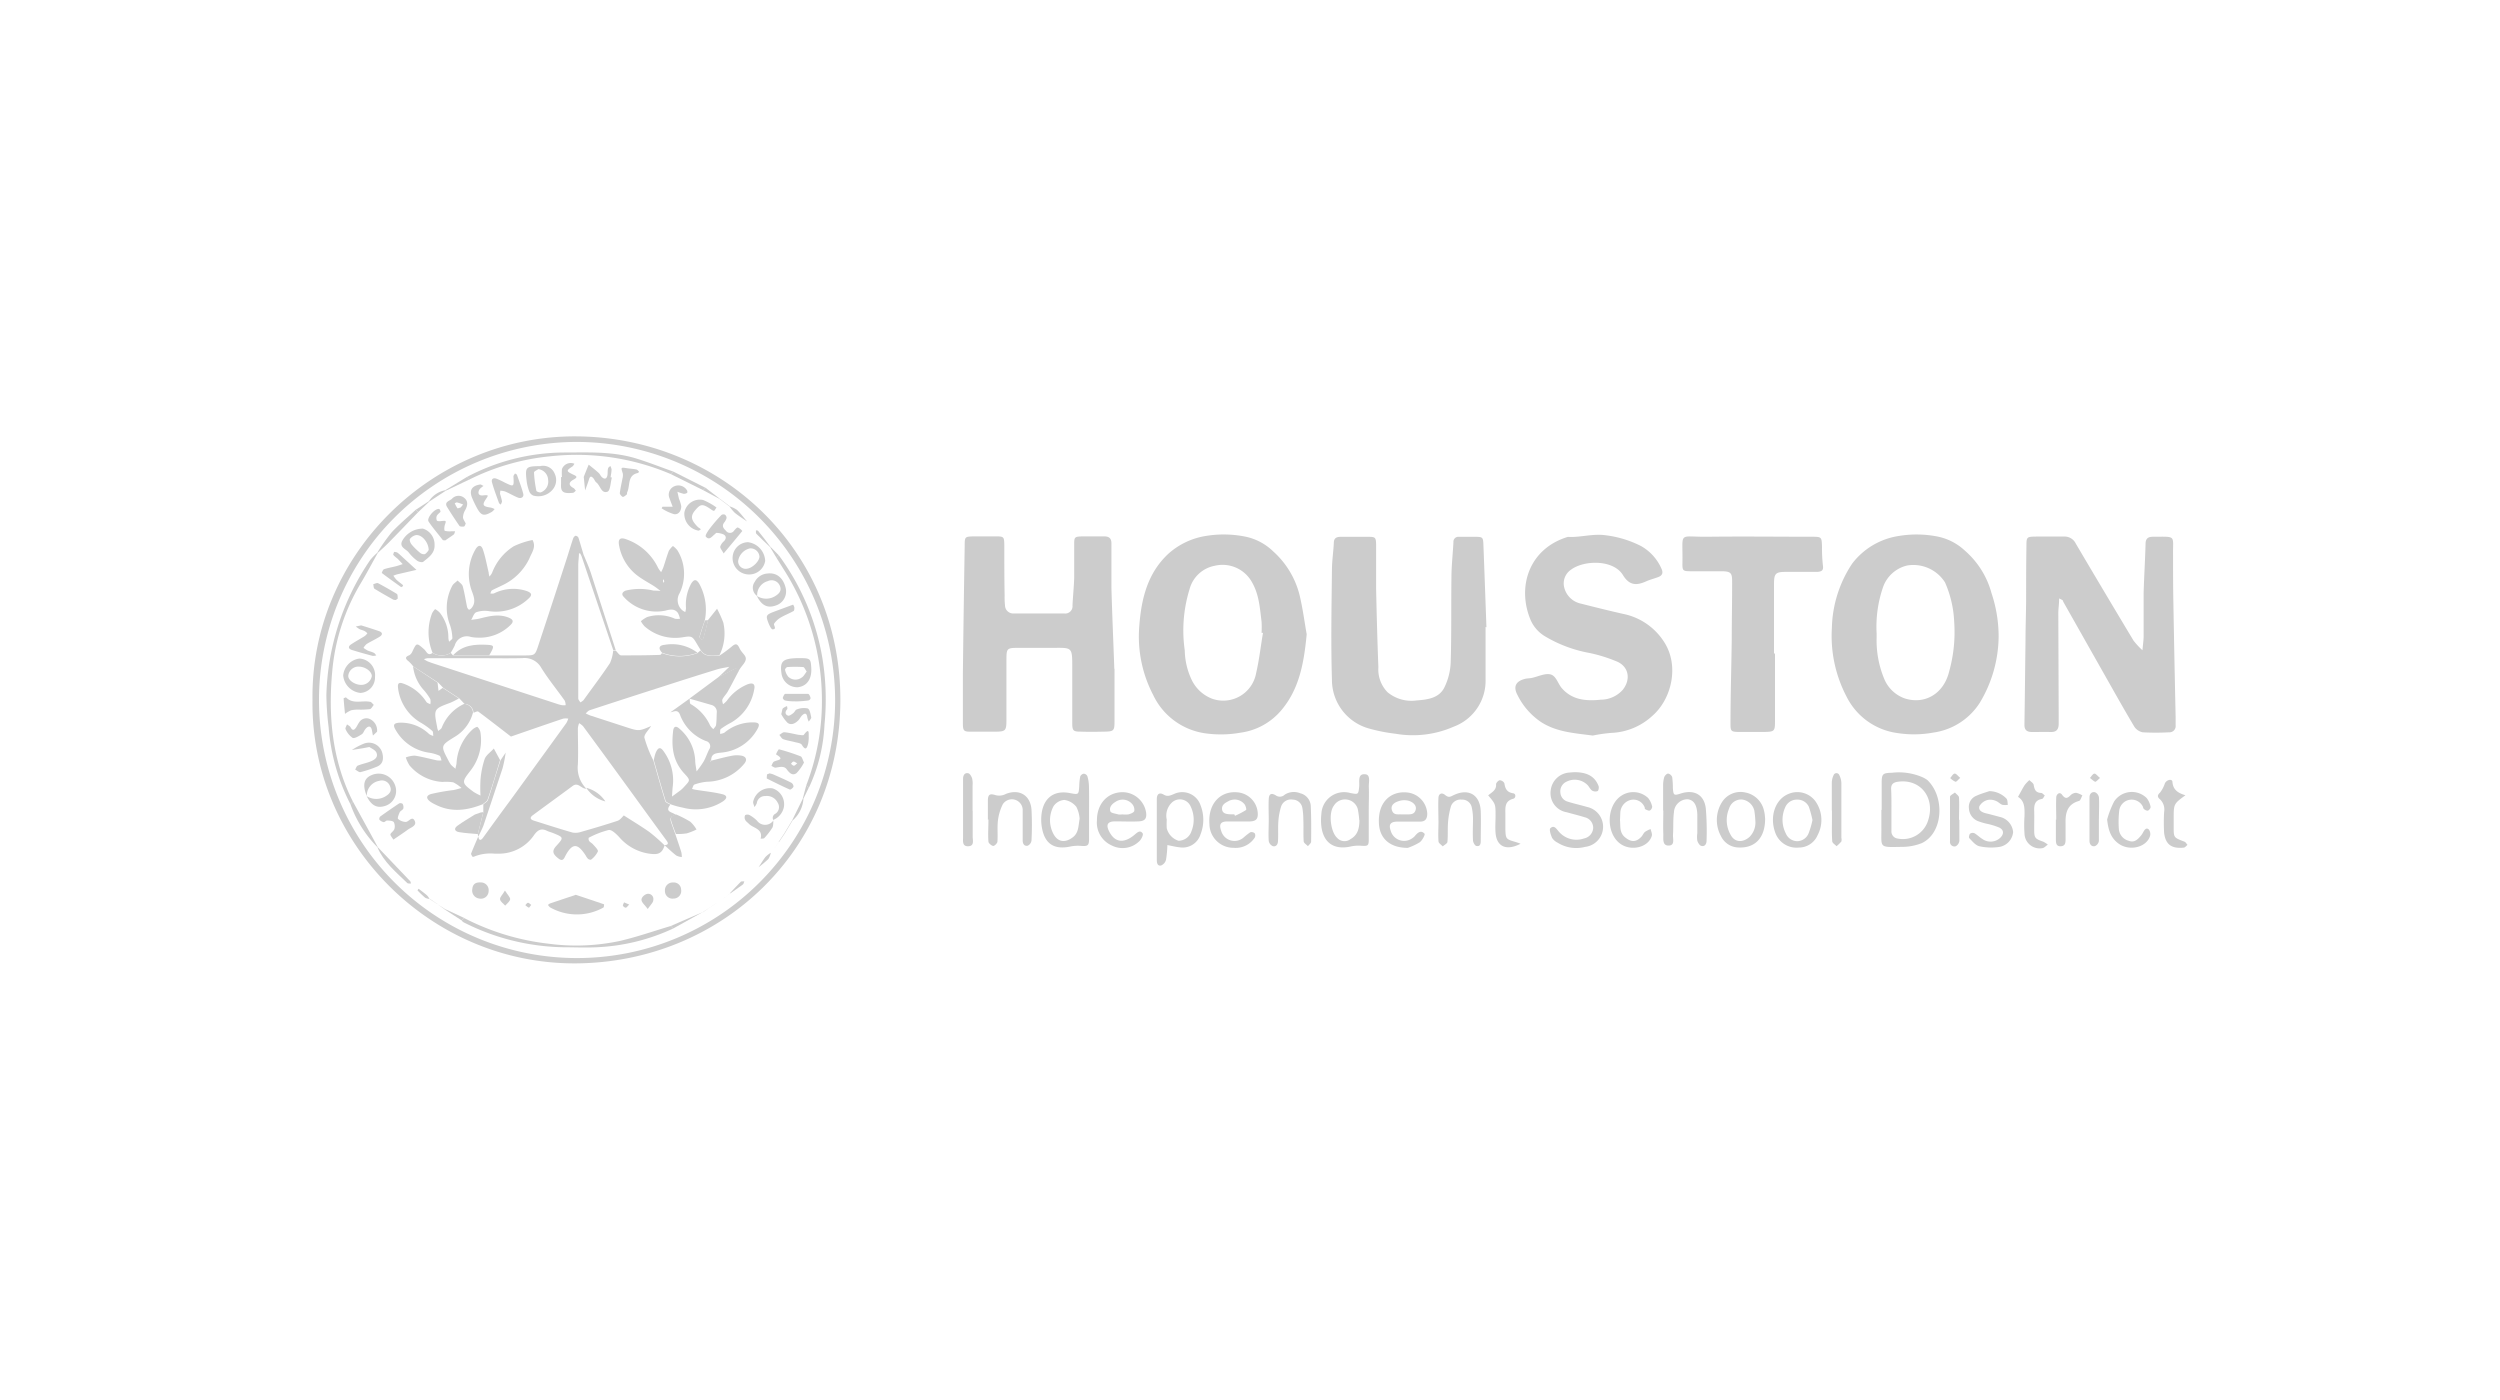 <svg id="Layer_1" data-name="Layer 1" xmlns="http://www.w3.org/2000/svg" viewBox="0 0 400 224"><defs><style>.cls-1{fill:#ccc;}</style></defs><path class="cls-1" d="M329.46,95.75c0,.94-.13,1.64-.13,2.35l.06,16.27c0,.46,0,.93,0,1.39,0,.88-.29,1.38-1.26,1.36s-2,0-3,0c-.81,0-1.23-.3-1.22-1.16.07-4.43.11-8.86.17-13.29,0-2.18.08-4.37.1-6.55,0-2.91,0-5.82.05-8.73,0-1.5.05-1.52,1.59-1.54s2.92,0,4.38,0A2,2,0,0,1,332.14,87q4.58,7.77,9.22,15.49a12.12,12.12,0,0,0,1.43,1.55c.09-1,.18-1.6.19-2.16,0-2.31,0-4.63,0-6.94.07-2.64.24-5.28.31-7.91,0-.87.4-1.16,1.22-1.15,3.8,0,3.12-.31,3.18,3,0,2.52,0,5,.05,7.54q.16,9.12.36,18.24c0,.46,0,.92,0,1.38a1,1,0,0,1-1.08,1.13,38.84,38.84,0,0,1-4.18,0,2.09,2.09,0,0,1-1.37-.94c-1.66-2.78-3.23-5.6-4.83-8.42l-6.53-11.55C330.1,96.05,330,96,329.46,95.75Z"/><path class="cls-1" d="M178.32,107c0,2.85,0,5.69,0,8.54,0,1.35-.16,1.49-1.49,1.52s-2.66.05-4,0c-1.11,0-1.26-.18-1.27-1.31,0-2.85,0-5.69,0-8.54,0-3.89.13-3.55-3.55-3.55-1.73,0-3.46,0-5.18,0s-1.79.12-1.8,1.83c0,3.11,0,6.22,0,9.33,0,2.25,0,2.25-2.32,2.25-1.12,0-2.25,0-3.38,0s-1.25-.14-1.27-1.29c0-2.64,0-5.29,0-7.94q.12-10.22.29-20.43c0-1.55,0-1.56,1.54-1.59,1.13,0,2.25,0,3.38,0,1.38,0,1.4.05,1.42,1.51,0,2.64,0,5.29.05,7.94a11.93,11.93,0,0,0,.06,1.58,1.31,1.31,0,0,0,1.44,1.3c2.66,0,5.31,0,8,0a1.17,1.17,0,0,0,1.36-1.29c.07-1.45.22-2.9.27-4.35,0-1.78,0-3.57,0-5.36,0-1.27.06-1.29,1.4-1.33,1.12,0,2.25,0,3.38,0,.85,0,1.19.35,1.18,1.18,0,2.39,0,4.77,0,7.15.12,4.29.31,8.58.46,12.87Z"/><path class="cls-1" d="M293.1,100.48a19.34,19.34,0,0,1,3.26-10.32,11.55,11.55,0,0,1,7.42-4.4,17.25,17.25,0,0,1,6.29.1,9,9,0,0,1,4.32,2.25,13.74,13.74,0,0,1,4.25,6.79,21.86,21.86,0,0,1,1.14,7,20.83,20.83,0,0,1-3,10.52,10.54,10.54,0,0,1-7.43,4.79,17.23,17.23,0,0,1-5.69.09,10.69,10.69,0,0,1-8.22-5.86A20.89,20.89,0,0,1,293.1,100.48Zm7.16.88s0,.33,0,.66a16,16,0,0,0,1.2,6.56,5.55,5.55,0,0,0,3.34,3.18c3.21,1,6.19-.79,7.05-4.27a23.42,23.42,0,0,0,.82-8,17.41,17.41,0,0,0-1.47-6.31,6,6,0,0,0-6.05-2.7,5.39,5.39,0,0,0-3.9,3.57A19.48,19.48,0,0,0,300.26,101.36Z"/><path class="cls-1" d="M209.07,101.47c-.45,4.85-1.27,8.91-4.12,12.24a10.33,10.33,0,0,1-6.48,3.52,17.91,17.91,0,0,1-5.71.09,10.9,10.9,0,0,1-8.26-6.14,20.21,20.21,0,0,1-2.22-10.92c.31-4.35,1.29-8.54,4.67-11.67a11.74,11.74,0,0,1,6-2.84,17.53,17.53,0,0,1,6.3.11,9,9,0,0,1,4.48,2.38,13.9,13.9,0,0,1,4.17,6.85C208.46,97.38,208.75,99.74,209.07,101.47Zm-7-.21-.22,0a15.08,15.08,0,0,0,0-1.78c-.27-2.16-.39-4.34-1.52-6.3a5.38,5.38,0,0,0-6-2.65,5.15,5.15,0,0,0-4,3.74,22.33,22.33,0,0,0-.77,9.78,11.49,11.49,0,0,0,1.05,4.6,6,6,0,0,0,3.37,3.16,5.34,5.34,0,0,0,7-4.11C201.48,105.56,201.71,103.39,202.08,101.26Z"/><path class="cls-1" d="M254.85,117.69c-3-.4-5.79-.55-8.31-2.18a11.18,11.18,0,0,1-3.73-4.28c-.75-1.39-.27-2.27,1.27-2.63.32-.07.66-.06,1-.13,1-.21,2.17-.81,3.05-.55s1.14,1.49,1.78,2.21c1.67,1.9,3.92,2.06,6.22,1.82a4.72,4.72,0,0,0,3.51-1.58c1.29-1.62,1-3.62-.83-4.48a24,24,0,0,0-4.52-1.42,21.29,21.29,0,0,1-7.19-2.72,5.71,5.71,0,0,1-2.18-2.5c-2.25-5.29-.32-11.46,5.94-13.35,2,.12,4-.56,6.1-.25a17,17,0,0,1,5.59,1.71,7.66,7.66,0,0,1,3.27,3.6c.33.68.17,1.13-.55,1.39s-1.27.39-1.87.66c-1.52.68-2.68.72-3.73-1-1.54-2.51-6.23-2.41-8.31-.86a2.65,2.65,0,0,0-1.1,2.78,3.49,3.49,0,0,0,2.69,2.65c2.24.57,4.49,1.13,6.74,1.64a10.14,10.14,0,0,1,6.66,4.64c2.32,3.75,1.12,9-2,11.7a10.26,10.26,0,0,1-6.48,2.7A23.72,23.72,0,0,0,254.85,117.69Z"/><path class="cls-1" d="M237.69,100.32c0,2.78,0,5.56,0,8.34a7.83,7.83,0,0,1-5.08,7.6,16.24,16.24,0,0,1-9.32,1.14,27.44,27.44,0,0,1-4.26-.84,8.09,8.09,0,0,1-5.92-7.86c-.18-5.82-.06-11.64,0-17.47,0-1.44.23-2.89.3-4.34,0-.75.37-1,1.11-1,1.46,0,2.92,0,4.38,0,1.17,0,1.25.1,1.28,1.25,0,2.38,0,4.76,0,7.15.09,4.16.2,8.32.36,12.47a5.22,5.22,0,0,0,1.47,4,6,6,0,0,0,4.65,1.31c1.73-.13,3.6-.35,4.45-2.1a9.91,9.91,0,0,0,1-4c.14-4.49.06-9,.12-13.5,0-1.91.22-3.81.32-5.72a.79.79,0,0,1,.87-.86c.86,0,1.73,0,2.59,0,1.27,0,1.29.08,1.34,1.4.17,4.36.32,8.71.48,13.07Z"/><path class="cls-1" d="M284,104.46c0,3.64,0,7.28,0,10.92,0,1.61-.1,1.7-1.69,1.73-1.32,0-2.65,0-4,0s-1.44-.12-1.43-1.33c0-4.5.14-9,.2-13.5,0-3.11.07-6.22.06-9.33,0-1.27-.26-1.51-1.52-1.55-1.66,0-3.32,0-5,0-1.36,0-1.45-.06-1.43-1.29.1-5.23-.83-4.17,4.07-4.23,5.51-.07,11,0,16.54,0,1.67,0,1.67,0,1.72,1.62a24.41,24.41,0,0,0,.15,3c.11.77-.21.94-.85,1h-3.58c-.47,0-.93,0-1.4,0-1.76,0-2,.22-2,2,0,2.31,0,4.63,0,7v4.17Z"/><path class="cls-1" d="M301.07,129.58c0-1.45,0-2.9,0-4.35s.21-1.55,1.66-1.59a9.52,9.52,0,0,1,4.66.63,4.13,4.13,0,0,1,1,.55c2.85,2.74,2.51,8.51-.93,10.09a8.59,8.59,0,0,1-3.24.59c-3.71.07-3.16.17-3.2-3.15,0-.93,0-1.85,0-2.77Zm1.56,0h0c0,1.12,0,2.24,0,3.37a1.14,1.14,0,0,0,1,1.22,4.22,4.22,0,0,0,4.77-2.62c1.4-3.72-1-7-4.74-6.47-.72.1-1.09.39-1.08,1.13C302.64,127.37,302.63,128.5,302.63,129.62Z"/><path class="cls-1" d="M251.91,123.55c1.86,0,3.22.55,3.86,2.21.09.23,0,.74-.15.81a1,1,0,0,1-.9-.09c-.31-.22-.47-.64-.75-.91a2.9,2.9,0,0,0-3.31-.51,1.7,1.7,0,0,0-1,1.77,1.6,1.6,0,0,0,1.2,1.44c1,.32,2.05.54,3.06.84a3.24,3.24,0,0,1-.3,6.39,5.61,5.61,0,0,1-4.4-.67,2.21,2.21,0,0,1-.88-.76c-.22-.49-.5-1.35-.28-1.55.62-.6,1,.16,1.39.58a3.69,3.69,0,0,0,4,1.05,1.81,1.81,0,0,0,1.46-1.67,1.73,1.73,0,0,0-1.37-1.72c-.94-.3-1.92-.53-2.87-.8a3.09,3.09,0,0,1-2.56-3.47,3.21,3.21,0,0,1,3-2.88C251.46,123.57,251.79,123.56,251.91,123.55Z"/><path class="cls-1" d="M174.25,129.68c0,1.51,0,3,0,4.54,0,1.11-.24,1.2-1.32,1.12a6.11,6.11,0,0,0-1.71.11c-2.48.52-4-.38-4.48-2.86a7.26,7.26,0,0,1,0-2.9c.5-2.26,2.15-3.24,4.43-2.8,1.42.27,1.41.27,1.51-1.1a8.87,8.87,0,0,1,.16-1.56.77.77,0,0,1,.56-.44.71.71,0,0,1,.58.4,6.12,6.12,0,0,1,.25,1.54C174.27,127.05,174.25,128.36,174.25,129.68ZM172.74,131a5,5,0,0,0-.52-1.9,3,3,0,0,0-1.91-1.11,2.27,2.27,0,0,0-1.74,1,4.7,4.7,0,0,0-.06,4.36c.68,1.37,1.86,1.57,3.11.64C172.6,133.27,172.53,132.18,172.74,131Z"/><path class="cls-1" d="M219,129.62c0,1.59,0,3.18,0,4.76,0,1-.22,1-1.25.94a5.66,5.66,0,0,0-1.69.13c-2.61.56-4.31-.6-4.64-3.22a8.65,8.65,0,0,1,0-2,3.64,3.64,0,0,1,4.62-3.35c1.31.25,1.29.25,1.43-1,.08-.79-.28-2.08.89-2,1,0,.62,1.28.65,2C219.06,127.11,219,128.37,219,129.62Zm-1.52,1.6a14.43,14.43,0,0,0-.23-1.75,2.1,2.1,0,0,0-1.84-1.55,2.08,2.08,0,0,0-2,1c-.87,1.16-.54,4.15.53,5.14a1.58,1.58,0,0,0,2.14.2C217.3,133.58,217.49,132.45,217.51,131.22Z"/><path class="cls-1" d="M186.78,135.21a17.21,17.21,0,0,1-.22,2.36,1.35,1.35,0,0,1-.79.91c-.64.12-.68-.51-.68-.95q0-4.84,0-9.68c0-.74.36-1.16,1.14-.69.6.35,1.07.1,1.65-.14a3.09,3.09,0,0,1,4.21,1.83,6.33,6.33,0,0,1,0,4.63,3,3,0,0,1-3.41,2.08C188.11,135.51,187.53,135.35,186.78,135.21Zm-.1-4.07a12.71,12.71,0,0,0,0,1.38,2.81,2.81,0,0,0,1.88,2,2.19,2.19,0,0,0,2.07-1.52,4.9,4.9,0,0,0-.14-4,1.87,1.87,0,0,0-3-.58A2.89,2.89,0,0,0,186.68,131.14Z"/><path class="cls-1" d="M266.1,129.74c0-1.32,0-2.64,0-4a4.81,4.81,0,0,1,.17-1.37c.08-.26.41-.6.63-.6a.91.91,0,0,1,.65.57,13.19,13.19,0,0,1,.11,1.78c.09,1.15.17,1.19,1.27.84,2.14-.69,3.76.2,4,2.41a44,44,0,0,1,.12,5.14c0,.51-.28,1-.85.83-.27-.07-.53-.51-.63-.83a3.93,3.93,0,0,1,0-1.19c0-1,0-2,0-3-.05-1.52-.55-2.31-1.53-2.44a2.19,2.19,0,0,0-2.21,2.1c-.16,1.17-.07,2.38-.15,3.56-.05.65.36,1.74-.7,1.75s-.82-1.13-.85-1.85c-.05-1.25,0-2.51,0-3.77Z"/><path class="cls-1" d="M225.25,135.66c-2.79,0-4.48-1.43-4.62-3.87-.21-3.57,2-5.23,4.45-5a3.57,3.57,0,0,1,3.28,3.39c0,.78-.28,1.28-1.14,1.28-1.26,0-2.53,0-3.78,0-1,.05-1.26.5-.93,1.45a2.23,2.23,0,0,0,3.52,1.16,1.94,1.94,0,0,0,.31-.26c.44-.55,1-1.08,1.59-.41.12.13-.37,1.08-.78,1.37A9.83,9.83,0,0,1,225.25,135.66Zm-.71-5.36h.39c.65,0,1.39.09,1.59-.78.15-.6-.38-1.24-1.32-1.44a2.81,2.81,0,0,0-1.49.13c-.64.21-1.25.64-1,1.43s.89.64,1.47.66Z"/><path class="cls-1" d="M197.37,135.65a3.84,3.84,0,0,1-3.86-3.78c-.26-3.37,1.83-5.39,4.56-5.09a3.55,3.55,0,0,1,3.17,3.29c.06.94-.25,1.32-1.24,1.36-1.2,0-2.39,0-3.59,0s-1.38.52-1,1.57a2.21,2.21,0,0,0,3.57,1,10.37,10.37,0,0,1,1.07-.84.78.78,0,0,1,.71.17.76.76,0,0,1,0,.69A3.64,3.64,0,0,1,197.37,135.65Zm.12-5.36.11.24a13.52,13.52,0,0,0,1.77-.93c.1-.07-.08-.8-.32-1a2,2,0,0,0-2.16-.56c-.12,0-.24.11-.36.16-.54.28-1.08.59-1,1.3s.77.76,1.36.79C197.1,130.3,197.3,130.29,197.49,130.29Z"/><path class="cls-1" d="M175.51,131.25c0-2.69,1.74-4.54,4.21-4.5a3.85,3.85,0,0,1,3.66,3.28c.11.94-.19,1.34-1.19,1.39-1.25.06-2.51,0-3.77,0s-1.49.58-.94,1.64c.82,1.59,2.07,1.89,3.58.86a5.32,5.32,0,0,0,.47-.36c.41-.34.89-.84,1.3-.21.14.22-.24,1-.57,1.27a3.81,3.81,0,0,1-4.43.63A4,4,0,0,1,175.51,131.25Zm4.05-.95v0a4.09,4.09,0,0,0,1,0c.34-.1.82-.27.92-.53a1.35,1.35,0,0,0-.28-1.06,2,2,0,0,0-2.66-.45c-.61.35-1.12.88-.88,1.56.1.29.86.36,1.32.5A2.32,2.32,0,0,0,179.56,130.3Z"/><path class="cls-1" d="M318.3,126.58a3.9,3.9,0,0,1,2.73,1.19c.21.24.16.69.23,1a2.63,2.63,0,0,1-.89,0c-.37-.14-.65-.48-1-.61A2.21,2.21,0,0,0,318,128a2.13,2.13,0,0,0-1.3,1c-.21.68.49,1,1.09,1.14s1.41.36,2.11.55a2.73,2.73,0,0,1,2.2,2.45,2.66,2.66,0,0,1-2.28,2.38,8.84,8.84,0,0,1-3.12-.12c-.62-.14-1.13-.81-1.62-1.3-.11-.1,0-.55.11-.69a.75.75,0,0,1,.71-.1c.45.25.82.65,1.27.92a2.26,2.26,0,0,0,2.92-.23c.57-.6.52-1.24-.23-1.6a10.85,10.85,0,0,0-1.7-.54,10.83,10.83,0,0,1-1.71-.49,2.3,2.3,0,0,1-1.42-2,1.92,1.92,0,0,1,1.22-2.06C316.93,127,317.62,126.81,318.3,126.58Z"/><path class="cls-1" d="M158.06,131.14c0-1,0-2,0-3s.28-1.22,1.22-.92a2.26,2.26,0,0,0,1.68-.2c2.16-.83,3.91.23,4.08,2.53a47.88,47.88,0,0,1,0,4.94,1.08,1.08,0,0,1-.6.82c-.57.12-.81-.32-.81-.85,0-1.19,0-2.38,0-3.56,0-.47,0-.93,0-1.39a1.73,1.73,0,0,0-3.18-.83,7.9,7.9,0,0,0-.78,2.6c-.13,1.1,0,2.24-.08,3.36,0,.27-.46.72-.68.71s-.75-.42-.76-.68c-.09-1.18,0-2.37,0-3.56Z"/><path class="cls-1" d="M282.42,131c0,3.06-1.61,4.7-4.22,4.6a3.19,3.19,0,0,1-2.86-1.85,5.37,5.37,0,0,1,.13-5.33,3.51,3.51,0,0,1,3.79-1.62,3.78,3.78,0,0,1,3,3C282.39,130.29,282.39,130.76,282.42,131Zm-1.57.26a13.46,13.46,0,0,0-.16-1.57,2.32,2.32,0,0,0-1.91-1.76,2,2,0,0,0-2.12,1.43,4.71,4.71,0,0,0,.23,4.19c.63,1.23,1.91,1.32,3,.39A3.24,3.24,0,0,0,280.85,131.26Z"/><path class="cls-1" d="M287.8,135.61a3.6,3.6,0,0,1-3.73-2.31c-1-2.62-.05-5.42,2.11-6.28a3.59,3.59,0,0,1,4.49,1.49,5.17,5.17,0,0,1,.15,5.11A3.26,3.26,0,0,1,287.8,135.61Zm2.19-4.43a17.33,17.33,0,0,0-.57-2.09,2,2,0,0,0-1.91-1.15,2,2,0,0,0-1.87,1.22,4.81,4.81,0,0,0,.09,4.19,2,2,0,0,0,1.86,1.24,2,2,0,0,0,1.81-1.32A13.34,13.34,0,0,0,290,131.18Z"/><path class="cls-1" d="M203,131.2c0-1.12-.06-2.25,0-3.37.05-.82.41-1,1.13-.57a1.1,1.1,0,0,0,1.42-.11,2.7,2.7,0,0,1,2.48-.23,2.21,2.21,0,0,1,1.69,2c.09,1.91.08,3.83.06,5.74,0,.25-.33.49-.51.73-.24-.26-.66-.5-.68-.77-.08-1.18,0-2.38-.06-3.56a10.49,10.49,0,0,0-.15-1.77,1.58,1.58,0,0,0-1.52-1.35,1.67,1.67,0,0,0-1.89,1.12,10.69,10.69,0,0,0-.43,2.31c-.08,1,0,2.11-.06,3.17,0,.5-.27,1-.84.84a1.13,1.13,0,0,1-.64-.81c-.08-1.12,0-2.25,0-3.37Z"/><path class="cls-1" d="M230.15,131.26c0-1.19-.06-2.38,0-3.57,0-.6.45-1,1.07-.49s.9.23,1.41,0c2.39-1.12,4.21,0,4.29,2.66.05,1.52,0,3,0,4.56,0,.45,0,1.05-.66.94-.25,0-.56-.56-.58-.87-.07-1.18,0-2.38,0-3.56a8.63,8.63,0,0,0-.2-1.76,1.55,1.55,0,0,0-1.61-1.23,1.62,1.62,0,0,0-1.72,1.07,12.74,12.74,0,0,0-.46,2.51c-.09,1.05,0,2.11-.1,3.16,0,.27-.49.5-.75.74-.24-.26-.66-.51-.68-.79-.08-1.11,0-2.24,0-3.36Z"/><path class="cls-1" d="M259.2,131.22c.09,1-.11,2,.82,2.76s1.73.82,2.6-.1c.22-.23.34-.58.58-.78a4,4,0,0,1,.9-.45c.07.36.28.76.19,1.08-.53,1.83-3.24,2.52-5,1.3-2.4-1.68-2.29-6.2.18-7.75a3.46,3.46,0,0,1,4.23.4,3.31,3.31,0,0,1,.65,1.39.78.78,0,0,1-.37.61c-.16.08-.46-.07-.67-.17s-.11-.23-.17-.35a1.93,1.93,0,0,0-2.27-1.16,2.2,2.2,0,0,0-1.62,2.06C259.23,130.45,259.22,130.85,259.2,131.22Z"/><path class="cls-1" d="M337.14,131.12a15.37,15.37,0,0,1,1.12-2.88,3.39,3.39,0,0,1,5.2-.56,3.2,3.2,0,0,1,.63,1.4c.05.16-.19.51-.38.6s-.47-.07-.65-.21-.15-.36-.26-.52a2,2,0,0,0-3.72.73,15.42,15.42,0,0,0-.06,3,2.11,2.11,0,0,0,1.59,1.85c.92.36,1.49-.28,2-.9a3.21,3.21,0,0,0,.31-.5c.21-.36.48-.78.89-.41a1.23,1.23,0,0,1,.21,1c-.54,1.84-3.25,2.52-5,1.29C337.7,134.09,337.32,132.74,337.14,131.12Z"/><path class="cls-1" d="M322.88,127.5c.4-.7.7-1.32,1.07-1.89a5.58,5.58,0,0,1,.75-.79c.24.25.65.48.69.76.12.73.3,1.25,1.18,1.29.2,0,.4.26.6.41-.15.19-.27.52-.45.55-1.13.19-1.28.94-1.25,1.89s0,2,0,3c0,1.38.15,1.49,1.45,1.95a3.78,3.78,0,0,1,.73.47c-.3.2-.58.54-.9.57a2.43,2.43,0,0,1-2.83-2.33,19.7,19.7,0,0,1,0-2.77C323.94,129.37,324,128.19,322.88,127.5Z"/><path class="cls-1" d="M243.29,135c-2.29,1.19-3.82.45-4-1.72-.08-.93,0-1.86,0-2.78,0-1.85,0-1.85-1.18-3.24.54-.48,1.35-.82,1.26-1.79,0-.21.37-.61.59-.63a.91.91,0,0,1,.74.48c.13.87.4,1.45,1.42,1.61.46.07.43.76,0,.87-1.33.35-1.28,1.32-1.26,2.34,0,.86,0,1.72,0,2.58.05,1.51.11,1.56,1.64,2A8.36,8.36,0,0,1,243.29,135Z"/><path class="cls-1" d="M349.67,127.24c-1.88,1.38-1.88,1.38-1.88,3.73,0,.47,0,.93,0,1.39,0,1.66,0,1.65,1.73,2.31.2.08.32.34.48.51-.2.15-.38.42-.59.44-1.88.19-2.92-.43-3.15-2.36a28.8,28.8,0,0,1,0-3.35,2.24,2.24,0,0,0-.64-2c-.41-.34-.53-.64,0-1.11a5.06,5.06,0,0,0,.77-1.48c.3-.59,1.15-.74,1.2-.24C347.67,126.38,348.51,126.9,349.67,127.24Z"/><path class="cls-1" d="M155.63,129.72c0,1.38,0,2.76,0,4.15,0,.58.3,1.49-.7,1.53s-.84-.83-.84-1.46c0-1.78,0-3.56,0-5.34v-3c0-.33,0-.66,0-1,0-.5.23-1,.8-.88.27,0,.54.5.65.82a3.79,3.79,0,0,1,.07,1.17v4Z"/><path class="cls-1" d="M293.09,129.7c0-1.45,0-2.9,0-4.35a2.91,2.91,0,0,1,.28-1.31.49.49,0,0,1,.93,0,3,3,0,0,1,.32,1.32c0,2.9,0,5.8,0,8.7a1.22,1.22,0,0,1,0,.58,6.84,6.84,0,0,1-.77.75c-.24-.25-.67-.5-.69-.77-.09-1.11-.05-2.24-.05-3.36,0-.53,0-1.05,0-1.58Z"/><path class="cls-1" d="M329,131.14c0-1.19-.06-2.37,0-3.55,0-.48.53-1,.94-.42.53.72.85.56,1.36.06a1.33,1.33,0,0,1,.88-.38,3.19,3.19,0,0,1,1,.42c-.18.31-.3.82-.54.88-1.86.52-2.19,1.89-2.15,3.53,0,.85,0,1.7,0,2.56,0,.53,0,1.13-.77,1.16s-.77-.57-.78-1.11c0-1,0-2.1,0-3.15Z"/><path class="cls-1" d="M313.5,131.17c0,1.12,0,2.25,0,3.37a1.15,1.15,0,0,1-.58.86.71.71,0,0,1-.92-.76c0-2.39,0-4.77,0-7.15,0-.24.51-.46.79-.69.22.26.63.52.65.8.07,1.18,0,2.38,0,3.57Z"/><path class="cls-1" d="M335.82,131c0,1.19,0,2.39,0,3.57a1.08,1.08,0,0,1-.63.81c-.53.12-.86-.27-.87-.82,0-2.31,0-4.63,0-7,0-.55.37-.92.89-.8a1.09,1.09,0,0,1,.62.82c.07,1.12,0,2.25,0,3.37Z"/><path class="cls-1" d="M313.64,124.46c-.35.3-.61.66-.77.62a2.86,2.86,0,0,1-.84-.59c.23-.25.44-.67.7-.71S313.25,124.15,313.64,124.46Z"/><path class="cls-1" d="M336,124.47c-.36.29-.62.65-.78.61s-.56-.39-.83-.6c.23-.25.45-.68.71-.7S335.59,124.16,336,124.47Z"/><path class="cls-1" d="M50,112c-.33-23.11,19.09-42.41,42.39-42.18,22.85.23,42.07,18,42.07,42.15s-19.1,42-42.26,42.17S49.68,135.06,50,112ZM92.09,70.71A41.29,41.29,0,1,0,133.62,112,41.41,41.41,0,0,0,92.09,70.71Z"/><path class="cls-1" d="M66.12,106.62a6,6,0,0,0-.72-.79c-.57-.43-.63-.72.11-1a1.33,1.33,0,0,0,.49-.63c.67-1.39.65-1.38,1.88-.3.36.32.57,1.14,1.33.56a2.69,2.69,0,0,0,2.91,0l.36.41h5.78c1.87,0,3.74,0,5.61,0,1.71,0,1.74,0,2.28-1.65Q88.51,96.1,90.8,89c.31-1,.59-1.92.91-2.87.06-.17.25-.39.4-.41a.58.58,0,0,1,.45.33c.31,1,.57,1.91.86,2.87l-.41,0a3.37,3.37,0,0,0-.19-.38s-.19,0-.19,0c0,.64-.11,1.28-.11,1.92q0,9.56,0,19.13c0,.71,0,1.43,0,2.15,0,.22.22.43.33.64a2.09,2.09,0,0,0,.51-.35c1.43-2,2.9-3.92,4.24-5.94a6.38,6.38,0,0,0,.51-2l.4,0c.29.27.58.77.87.77,2.08,0,4.16,0,6.23-.08.11,0,.21-.18.31-.28a8.05,8.05,0,0,0,5.66,0l.51-.44c.74,1.18,1.92.82,3,.86a22.37,22.37,0,0,0,2-1.48c.63-.55.91-.43,1.24.29s1,1.09,1,1.66-.59,1.07-.93,1.61l-.34.54c-.07-.37-.13-.72-.66-.44-.81.43-1.63.84-2.44,1.25l1.77-1.7.1-.14-.07.16c-.7.15-1.42.24-2.09.45q-4.12,1.27-8.23,2.6-6.06,1.94-12.1,3.92c-.24.08-.42.33-.63.5a7.51,7.51,0,0,0,.71.33l5.54,1.8c2.25.74,2.25.75,4.22-.11-.38.64-1.18,1.35-1.07,1.89a19.77,19.77,0,0,0,1.44,3.65c.62,2.16,1.22,4.33,1.89,6.48.07.25.53.38.81.57-1,1.26.49,1.15.87,1.66-.53.11-1,.33-.79,1s.5,1.42.75,2.13c.31.94.64,1.87.93,2.81a3.33,3.33,0,0,1,.08.78,2.43,2.43,0,0,1-.89-.25c-.66-.51-1.25-1.09-1.88-1.65.73-.07.6-.37.27-.82-2.29-3.12-4.55-6.25-6.83-9.38q-3.22-4.43-6.47-8.84a3.08,3.08,0,0,0-.63-.48,3.16,3.16,0,0,0-.2.79c0,1.93.08,3.87,0,5.8a4.72,4.72,0,0,0,1.35,3.88c-.77.09-1.28-1.09-2.17-.44-2.13,1.58-4.28,3.13-6.41,4.71-.53.39-.35.69.21.86,2.05.64,4.1,1.31,6.17,1.9a2.83,2.83,0,0,0,1.43-.13c1.93-.55,3.86-1.12,5.77-1.75.4-.14.7-.56,1-.86,1.38.89,2.79,1.73,4.13,2.68a29.93,29.93,0,0,1,2.4,2.11c-.3.87-.64,1.46-1.85,1.39a7.79,7.79,0,0,1-5.43-2.73c-.47-.49-1.18-1.2-1.67-1.12a14,14,0,0,0-3.19,1.24.65.65,0,0,0,.06.51c.17.23.46.35.64.57s.84.83.76,1.11a3.62,3.62,0,0,1-1.07,1.3c-.07.07-.39,0-.53-.14a2.25,2.25,0,0,1-.36-.53c-1.22-1.87-2.06-2.09-3.2,0-.19.34-.38,1.07-1.08.55-1-.74-1.13-1.25-.47-2,1.28-1.41,1.28-1.41-.45-2.12-.33-.14-.7-.21-1-.37-.87-.42-1.42-.16-2,.62a6.82,6.82,0,0,1-5.67,3.05c-.21,0-.43,0-.65,0A7,7,0,0,0,76,137c-.12.06-.35.13-.39.08s-.28-.39-.23-.52c.36-.92.76-1.82,1.15-2.74h0c.09.65.36.75.76.21,1.45-2,2.89-4,4.32-5.92q4.5-6.19,9-12.41a3.33,3.33,0,0,0,.31-.72,2.47,2.47,0,0,0-.81,0c-2.8.94-5.58,1.91-8.36,2.87-1.74-1.34-3.47-2.69-5.23-4-.14-.1-.51.12-.76.19a1.47,1.47,0,0,0-1.43-1.41l-.83-.88-2.58-1.69-.8-.84Zm10.29-1.31v0h-5.2c-.94,0-1.88,0-2.82,0a3.17,3.17,0,0,0-.56.16,4.15,4.15,0,0,0,.53.32c.33.14.67.26,1,.37l19.71,6.44a6.42,6.42,0,0,0,.83.23,3,3,0,0,0,.6,0,1.75,1.75,0,0,0-.15-.74c-1.25-1.76-2.63-3.43-3.76-5.26a3.05,3.05,0,0,0-3-1.53C81.17,105.36,78.79,105.31,76.41,105.31Z"/><path class="cls-1" d="M107.31,128.69c-.28-.19-.74-.32-.81-.57-.67-2.15-1.27-4.32-1.89-6.48a6.27,6.27,0,0,1,.32-1.24c.4-.89.78-.92,1.33-.08a7.88,7.88,0,0,1,1.38,5.52c-.07.53-.08,1.07-.12,1.61l1.36-1a5,5,0,0,0,.62-.6c.92-1,1-1,0-2.08-1.87-2-2.09-4.32-1.8-6.82.09-.77.48-.84,1-.37a7.15,7.15,0,0,1,2.53,5.06c0,.6.15,1.19.22,1.79a16.3,16.3,0,0,0,1.11-1.55c.35-.62.58-1.31.89-1.95a.85.85,0,0,0-.49-1.36,7.17,7.17,0,0,1-4.14-4.16c-.36-1-1-.53-1.55-.44l3.07-2.2c.05.31,0,.79.16.88a7.52,7.52,0,0,1,3.12,3.43,2.36,2.36,0,0,0,.52.58c.15-.22.4-.43.43-.67.09-.64.08-1.28.11-1.92a1.15,1.15,0,0,0-.89-1.29l-3.48-1,4.73-3.51c.81-.41,1.63-.82,2.44-1.25.53-.28.59.07.66.44-.56,1.06-1.11,2.14-1.7,3.19-.24.43-.62.78-.84,1.22-.1.2,0,.53.09.81a5.11,5.11,0,0,0,.59-.54,7.66,7.66,0,0,1,3.33-2.65c.86-.32,1.26-.05,1.06.84a7.58,7.58,0,0,1-3.72,5.3,13,13,0,0,0-1.62,1c-.15.13-.09.52-.12.79a2,2,0,0,0,.68-.18,7,7,0,0,1,4.57-1.66c1,0,1.19.28.69,1.14a7.33,7.33,0,0,1-5.76,3.7c-.84.09-1.63.15-1.6,1.28a.49.49,0,0,0-.16.05s0,.09,0,.13l.18-.18c1.11-.27,2.22-.58,3.35-.79a4.21,4.21,0,0,1,1.5,0c.73.15.92.67.44,1.26a7.9,7.9,0,0,1-6,2.91,8,8,0,0,0-2,.45c-.18.06-.25.46-.38.7.21.05.42.11.63.14,1.4.23,2.83.36,4.21.7.83.2.84.65.11,1.15a8,8,0,0,1-6.42,1A12.53,12.53,0,0,1,107.31,128.69Z"/><path class="cls-1" d="M70.84,110.06l2.58,1.69a14,14,0,0,1-1.34.68c-2.7,1-2.71,1-2.13,3.92,0,.2.11.41.16.61.19-.17.46-.3.56-.51a7,7,0,0,1,3.58-3.82A1.47,1.47,0,0,1,75.68,114a6.38,6.38,0,0,1-2.9,3.88c-2.29,1.41-2.28,1.42-1.06,3.75a5,5,0,0,0,.44.74,7.33,7.33,0,0,0,.73.63c0-.28.12-.56.15-.84a7.94,7.94,0,0,1,2.63-5.5c.21-.18.65-.41.72-.35a1.58,1.58,0,0,1,.48.86,7.92,7.92,0,0,1-1.56,6.09c-1.51,1.92-1.47,2,.46,3.44a8.81,8.81,0,0,0,1.14.6l.15.1-.18-.07a22.22,22.22,0,0,1,0-2.58,14.18,14.18,0,0,1,.67-3.32c.25-.65,1-1.12,1.46-1.67l1,1.85c-.64,2.11-1.27,4.23-2,6.33-.1.29-.49.48-.75.73-2.49,1-5,1.36-7.52.1a6.93,6.93,0,0,1-.76-.41c-.83-.56-.86-1.06,0-1.32a32.24,32.24,0,0,1,3.58-.63c.43-.08.85-.22,1.28-.33a5.72,5.72,0,0,0-1.33-.91,7.54,7.54,0,0,0-1.72-.06,7.44,7.44,0,0,1-5.26-2.64,5.2,5.2,0,0,1-.6-1.28,4.44,4.44,0,0,1,1.43-.29c1.2.18,2.37.51,3.56.76a3,3,0,0,0,.73,0c-.11-.26-.15-.66-.34-.75a6.09,6.09,0,0,0-1.59-.47,7.32,7.32,0,0,1-5.38-3.59c-.53-.86-.35-1.17.61-1.22a6.48,6.48,0,0,1,4.71,1.82,2.4,2.4,0,0,0,.67.3c-.05-.28,0-.66-.16-.8a12.37,12.37,0,0,0-1.72-1.25,7.46,7.46,0,0,1-3.75-5.51c-.13-.87.1-1.09.87-.8a7.25,7.25,0,0,1,3.65,2.92c.12.18.42.25.63.37a2,2,0,0,0,0-.82,9.08,9.08,0,0,0-1-1.4,6.74,6.74,0,0,1-1.76-3.85l3.92,2.6.15,1.33Z"/><path class="cls-1" d="M115.1,104.86c-1.07,0-2.25.32-3-.86l-.45-.73c-.89-1.53-.9-1.56-2.51-1.29a7.41,7.41,0,0,1-6-1.76,3.92,3.92,0,0,1-.6-.83,4.94,4.94,0,0,1,1-.66A6.22,6.22,0,0,1,108,99a3,3,0,0,0,.8,0,3.71,3.71,0,0,0-.33-.92c-.52-.73-1.27-.58-2-.38A7,7,0,0,1,99.8,95.5c-.4-.39-.25-.77.29-1a9.47,9.47,0,0,1,4.49,0c.37,0,.74,0,1.11.07a12.35,12.35,0,0,0-1-.76c-1-.63-2-1.15-2.89-1.86a7.77,7.77,0,0,1-2.72-4.54c-.26-1.16.13-1.52,1.21-1.09a8.87,8.87,0,0,1,5,4.53,4.57,4.57,0,0,0,.49.69,7.27,7.27,0,0,0,.35-.75c.3-.88.55-1.78.88-2.65a3.19,3.19,0,0,1,.66-.78,3.52,3.52,0,0,1,.73.71,7.13,7.13,0,0,1,.34,6.83,2.15,2.15,0,0,0,.39,2.71,2,2,0,0,0,.51.31,2.54,2.54,0,0,0,.12-.61,7,7,0,0,1,.84-3.95c.45-.7.8-.71,1.26,0a8.63,8.63,0,0,1,.92,5.85c-.3.9-.61,1.8-.88,2.71,0,.1.26.28.4.42.09-.1.23-.19.26-.31.26-1,.5-1.9.74-2.85l1.43-1.78a17.57,17.57,0,0,1,1,2.22A7.83,7.83,0,0,1,115.1,104.86Zm-8.9-12.17s-.12.1-.12.15,0,.26.07.39c0,0,.12-.1.12-.15S106.22,92.82,106.2,92.69Z"/><path class="cls-1" d="M72.12,104.44a2.69,2.69,0,0,1-2.91,0,8.55,8.55,0,0,1-.08-6.31,2.81,2.81,0,0,1,.49-.67,2.89,2.89,0,0,1,.77.6,6.43,6.43,0,0,1,1.35,4,2.72,2.72,0,0,0,.12.62c.19-.2.54-.41.52-.59A7.42,7.42,0,0,0,72,100a7.5,7.5,0,0,1,.35-6.25c.17-.35.57-.58.87-.87.28.31.72.57.82.93.3,1.09.46,2.23.7,3.34a.91.91,0,0,0,.31.42s.24-.12.33-.21c.75-.82.53-1.64.19-2.59a7.89,7.89,0,0,1,.5-6.86c.44-.75.91-.78,1.19,0,.41,1.2.63,2.47.93,3.71,0,.21.07.42.11.63a2.41,2.41,0,0,0,.43-.59A8.61,8.61,0,0,1,82.2,87.4a13.12,13.12,0,0,1,3-1c.63,1.13-.12,2-.52,3a9,9,0,0,1-4.4,4.29c-.51.26-1,.46-1.55.75-.15.08-.19.34-.28.51a1.42,1.42,0,0,0,.58,0,6.87,6.87,0,0,1,5.26-.38c.8.3.91.63.27,1.21a7.57,7.57,0,0,1-6.36,2,4.16,4.16,0,0,0-2,.18c-.38.15-.55.8-.81,1.22.43-.07.87-.1,1.29-.2,1.54-.38,3.06-.8,4.66-.18.79.31.9.66.32,1.22a7,7,0,0,1-5.28,2,5.58,5.58,0,0,1-1.08-.12,2,2,0,0,0-2.54,1.38A11.41,11.41,0,0,1,72.12,104.44Z"/><path class="cls-1" d="M60.45,88.46c-.91,1.62-1.77,3.26-2.72,4.85a33.1,33.1,0,0,0-4.58,14.19c-.65,7.14,0,14.18,3.31,20.74l-.39.44a32.46,32.46,0,0,1-3.49-12.32,46.72,46.72,0,0,1-.36-5.13,40.17,40.17,0,0,1,7-21.61,9.78,9.78,0,0,1,1.19-1.22Z"/><path class="cls-1" d="M129,125.66a37.52,37.52,0,0,0,2.5-14.29,38.86,38.86,0,0,0-6-20.1l-1.25-2,.37-.41a38.51,38.51,0,0,1,6.94,16.31,40.79,40.79,0,0,1,.36,10.75,26.54,26.54,0,0,1-2.52,10.16Z"/><path class="cls-1" d="M107.71,148.56a32.19,32.19,0,0,1-12.22,3c-1.8.09-3.6,0-5.4,0a36.52,36.52,0,0,1-15.93-4,1.41,1.41,0,0,1-.31-.29l.42-.38A39,39,0,0,0,87.83,151a33.35,33.35,0,0,0,11.4-.46c2.72-.64,5.37-1.57,8.06-2.37Z"/><path class="cls-1" d="M107.29,75.84A38.41,38.41,0,0,0,88.11,73a37.07,37.07,0,0,0-13,3.72l-.43-.39A33.44,33.44,0,0,1,90.25,72.4c3.82,0,7.66-.2,11.38.91,2.06.62,4.06,1.42,6.09,2.14Z"/><path class="cls-1" d="M92.12,143.17c1.55.51,3,1,4.53,1.52,0,0,0,.46-.11.52a8.71,8.71,0,0,1-8.47,0c-.16-.08-.27-.27-.4-.41a1.15,1.15,0,0,1,.34-.25Z"/><path class="cls-1" d="M69.53,87.18c.06,1.34-.94,2-1.82,2.71-.17.14-.7,0-.93-.15A6.74,6.74,0,0,1,65.4,88.4c-.43-.56-1.53-.83-1.07-1.82a3.76,3.76,0,0,1,3.34-2A2.65,2.65,0,0,1,69.53,87.18Zm-.94.85c0-1.16-1-2.47-2-2.42a1.65,1.65,0,0,0-1,.62c-.11.15.07.66.26.88a9.93,9.93,0,0,0,1.39,1.36.93.93,0,0,0,.76.19A2.12,2.12,0,0,0,68.59,88Z"/><path class="cls-1" d="M121.15,95.36a1.59,1.59,0,0,1-.39-2.26,2.48,2.48,0,0,1,2.06-1.34c1.43-.17,2.48.68,2.88,2.28a2.36,2.36,0,0,1-1.61,2.85c-1.28.45-2.24,0-3-1.55a2.74,2.74,0,0,0,3,0c.58-.37,1-.82.7-1.58a1.42,1.42,0,0,0-1.94-.78A2.31,2.31,0,0,0,121.15,95.36Z"/><path class="cls-1" d="M127.62,105.3c2,0,2.08,0,2.18,1.5.13,1.82-.68,3-2.17,3.16a2.54,2.54,0,0,1-2.58-2.12C124.74,105.81,125.2,105.36,127.62,105.3Zm1.45,2.15c-.23-.32-.37-.7-.55-.72a19.57,19.57,0,0,0-2.54,0c-.14,0-.4.32-.37.44a2.54,2.54,0,0,0,.5,1.09,1.66,1.66,0,0,0,2.17.14C128.6,108.21,128.79,107.8,129.07,107.45Z"/><path class="cls-1" d="M60,108.3a2.47,2.47,0,0,1-2.32,2.57,3.09,3.09,0,0,1-2.77-2.8,3,3,0,0,1,2.6-2.7A2.65,2.65,0,0,1,60,108.3Zm-2.54-1.64a1.63,1.63,0,0,0-1.74,1.5c0,.72,1.13,1.45,2.13,1.42a1.71,1.71,0,0,0,1.64-1.39C59.5,107.45,58.48,106.68,57.44,106.66Z"/><path class="cls-1" d="M115.78,88.55c-.29-.55-.59-.86-.54-1.1a1.91,1.91,0,0,1,.6-.86c.38-.41.39-.81-.07-1.08a3.17,3.17,0,0,0-1.13-.25c-.09,0-.21.18-.33.26-.42.34-.85,1-1.38.33-.14-.19.36-.93.67-1.33a24.62,24.62,0,0,1,1.83-2.12.58.58,0,0,1,.56-.05.64.64,0,0,1,.26.53,1.89,1.89,0,0,1-.39.74c-.41.55-.1.93.29,1.3a.78.78,0,0,0,1.29,0c.18-.21.46-.56.62-.52a1.88,1.88,0,0,1,.71.56C117.85,86.08,116.9,87.22,115.78,88.55Z"/><path class="cls-1" d="M58.69,127.37c-.74-1.78-.47-2.87.81-3.37a2.79,2.79,0,0,1,3.77,1.82A2.51,2.51,0,0,1,61.43,129c-1.19.32-2.07-.19-2.76-1.62a2.85,2.85,0,0,0,3.06,0c.59-.36,1-.84.68-1.57a1.38,1.38,0,0,0-1.75-.87A2.39,2.39,0,0,0,58.69,127.37Z"/><path class="cls-1" d="M62.94,134.34c-.21-.36-.52-.66-.47-.87s.54-.52.63-.83a1.49,1.49,0,0,0-.1-1.11c-.19-.22-.69-.23-1.06-.25-.18,0-.39.29-.56.26a1.19,1.19,0,0,1-.67-.39c-.07-.08,0-.44.16-.53,1-.72,2-1.41,3-2.08a.59.59,0,0,1,.55.08,1.06,1.06,0,0,1,.11.75c-.1.24-.47.36-.58.6s-.4.93-.26,1.06a2,2,0,0,0,1.23.48c.47,0,1-1,1.41-.22s-.46,1.05-1,1.4C64.61,133.22,63.84,133.73,62.94,134.34Z"/><path class="cls-1" d="M119.67,91.91A2.63,2.63,0,0,1,117.23,89a2.52,2.52,0,0,1,2.44-2.25,3.16,3.16,0,0,1,2.76,3A2.6,2.6,0,0,1,119.67,91.91ZM121.51,89A1.43,1.43,0,0,0,120,87.74a2.45,2.45,0,0,0-1.9,2.05,1.21,1.21,0,0,0,1.44,1.2C120.45,90.87,121.57,89.71,121.51,89Z"/><path class="cls-1" d="M86.42,74.58a2,2,0,0,1,2.34,1.23,2.36,2.36,0,0,1-.41,2.61,3,3,0,0,1-3,.88,1.2,1.2,0,0,1-.68-.7,7.2,7.2,0,0,1-.41-1.66C84,74.72,84.12,74.6,86.42,74.58Zm-.28.48c-.21.15-.71.36-.7.54a19.13,19.13,0,0,0,.38,2.92c0,.13.49.3.71.26a1.83,1.83,0,0,0,1.17-2A1.8,1.8,0,0,0,86.14,75.06Z"/><path class="cls-1" d="M63.06,88.3a2.05,2.05,0,0,1,.48.09,3.89,3.89,0,0,1,.5.41l2.59,2.38-3.11.72a5.71,5.71,0,0,0-.58.21,5.09,5.09,0,0,0,.48.64c.31.29.66.54,1,.82a.37.37,0,0,1,.07.19c-.1.08-.28.21-.32.17-1-.73-2.08-1.48-3.09-2.26,0,0,.18-.53.35-.59.61-.21,1.25-.31,1.88-.47.38-.1.75-.23,1.12-.35-.28-.3-.56-.61-.85-.9a4.35,4.35,0,0,1-.64-.56C62.87,88.71,63,88.47,63.06,88.3Z"/><path class="cls-1" d="M128.64,122a7,7,0,0,1-1.2,1.7c-.66.49-1.17-.07-1.58-.63s-1.15-.34-1.78-.24c-.2,0-.44-.19-.66-.29.13-.23.2-.55.4-.67.48-.3,1.89-.26.34-1.17a3.67,3.67,0,0,1,.45-.82,32.11,32.11,0,0,1,3.48,1.13C128.33,121.09,128.42,121.57,128.64,122Zm-1.07.14c-.28-.14-.46-.31-.62-.29s-.27.23-.4.36c.15.11.31.3.47.3S127.32,122.31,127.57,122.13Z"/><path class="cls-1" d="M80,79a10.45,10.45,0,0,1,.32,1.19c0,.17-.12.37-.19.55-.1-.09-.26-.16-.3-.28-.38-1.07-.79-2.14-1.1-3.24-.16-.53.14-.83.71-.63a14,14,0,0,1,1.36.64c1.45.69,1.44.69,1.35-1,0-.15.16-.32.25-.48.11.08.29.14.32.25.35,1,.74,2,1,3,.13.53-.33.81-.81.63-.73-.28-1.4-.71-2.12-1a2.94,2.94,0,0,0-.74-.12Z"/><path class="cls-1" d="M97.9,76.4c-.22.79-.24,2.09-.7,2.27-1,.36-1.14-1-1.8-1.49-.22-.17-.3-.5-.5-.7-.38-.4-.54-.19-.67.25s-.4,1.16-.61,1.74c-.07-.67-.14-1.34-.2-2a.41.41,0,0,1,0-.22c.25-.64.51-1.28.77-1.91.53.43,1.08.86,1.59,1.32.21.19.31.49.52.68.44.4.78.28.89-.3.06-.35,0-.72.1-1.07,0-.16.23-.28.35-.42a1.73,1.73,0,0,1,.21.54c0,.42-.1.85-.16,1.28Z"/><path class="cls-1" d="M57.78,100.06c1,.3,1.92.6,2.86.92.61.21.59.59.11.89-.67.42-1.4.75-2.07,1.16a2.34,2.34,0,0,0-.52.63,6.52,6.52,0,0,0,.65.42c.33.14.69.21,1,.37.16.07.27.27.39.41a1.48,1.48,0,0,1-.58.08c-1.1-.29-2.21-.6-3.3-.94-.56-.17-.68-.54-.16-.89.71-.48,1.47-.88,2.2-1.34a2,2,0,0,0,.42-.45,2.42,2.42,0,0,0-.44-.35c-.25-.13-.55-.18-.8-.3a4.21,4.21,0,0,1-.61-.43Z"/><path class="cls-1" d="M93,88.84l.41,0c.37.91.79,1.81,1.1,2.75q2,6.19,4,12.41l-.4,0Q95.57,96.43,93,88.84Z"/><path class="cls-1" d="M59.1,119.52l-1,.19L56.3,120A10.57,10.57,0,0,1,58.18,119a2.21,2.21,0,0,1,3,1.52c.22.91.1,1.77-.9,2.16a19.09,19.09,0,0,1-2.65.87c-.22,0-.53-.27-.8-.42.13-.22.22-.56.41-.63.66-.27,1.37-.4,2-.65s1.31-.65,1-1.4C60.07,120,59.39,119.73,59.1,119.52Z"/><path class="cls-1" d="M106,81.08h1.63c-.17-.45-.35-.9-.51-1.36a1.45,1.45,0,0,1,.81-1.93,1.6,1.6,0,0,1,2,.69c.06.1.07.35,0,.38a.87.87,0,0,1-.55.15,8.37,8.37,0,0,1-1-.33c.09.37.17.74.25,1.11A5.43,5.43,0,0,1,109,81c0,.74-.43,1.37-1.14,1.27a7.44,7.44,0,0,1-2-.94A3,3,0,0,1,106,81.08Z"/><path class="cls-1" d="M114.64,81.2c-.24.34-.3.51-.4.53s-.25-.08-.36-.15c-1.44-1-1.74-1-2.6,0s-.74,1.61.38,2.74c.1.1.24.16.35.25s.07.12.11.18c-.12,0-.25.16-.37.15A2.72,2.72,0,0,1,109.5,82a2.51,2.51,0,0,1,3-2A10.34,10.34,0,0,1,114.64,81.2Z"/><path class="cls-1" d="M74.52,83.77c-.08.15-.15.44-.28.47s-.63.05-.73-.1c-.69-1-1.35-2-2-3.06-.44-.78.4-.93.78-1.25a1.42,1.42,0,0,1,2-.16c.65.54.53,1.23.15,1.93a2.54,2.54,0,0,0-.36,1.15C74.08,83.07,74.35,83.39,74.52,83.77Zm-.8-2.58.38-.47a8.43,8.43,0,0,0-1-.34c-.09,0-.23.09-.34.14a4.73,4.73,0,0,0,.43.8C73.27,81.37,73.55,81.23,73.72,81.19Z"/><path class="cls-1" d="M60.33,117.07l-.66.62c-.06-.29-.11-.59-.17-.88-.12-.59-.47-.73-.89-.32s-.41.8-.74,1-1.11.72-1.45.57a3.21,3.21,0,0,1-1.13-1.4c-.09-.16.14-.5.23-.76.19.15.46.26.57.46.32.62.61.46.91,0,.16-.24.27-.51.44-.74a1.36,1.36,0,0,1,1.68-.6A2,2,0,0,1,60.33,117.07Z"/><path class="cls-1" d="M123.76,131.26a.73.73,0,0,1,.32-1.07,1.27,1.27,0,0,0,.36-1.74,1.93,1.93,0,0,0-2-1.08,1.3,1.3,0,0,0-1.35,1.14,2.41,2.41,0,0,1-.38.62c-.07-.31-.27-.65-.19-.91a2.74,2.74,0,0,1,3.09-2.08,2.66,2.66,0,0,1,1.81,3,2.82,2.82,0,0,1-1.73,2.06Z"/><path class="cls-1" d="M76.9,130l.43-.06-.88,3.51c-1-.09-2-.14-3-.31-.59-.09-.94-.51-.29-1,.9-.66,1.87-1.21,2.81-1.81Z"/><path class="cls-1" d="M108.14,133.44c-.25-.71-.55-1.41-.75-2.13s.26-.85.79-1a17.81,17.81,0,0,1,2.26,1.16,4.94,4.94,0,0,1,1,1.25,9.38,9.38,0,0,1-1.56.62A9.79,9.79,0,0,1,108.14,133.44Z"/><path class="cls-1" d="M71.25,86.46c-.2,0-.39,0-.46-.12-.76-1-1.55-1.88-2.22-2.9-.35-.54,1-2.14,1.7-2,.09,0,.25.38.19.47s-.46.38-.57.62a1,1,0,0,0,0,.74c0,.1.36.14.54.12,1-.11,1-.13.74.61-.09.3-.12.88,0,.93a3.11,3.11,0,0,0,1.11.07c.18,0,.36,0,.54,0-.07.18-.1.42-.23.53C72.16,85.84,71.68,86.16,71.25,86.46Z"/><path class="cls-1" d="M111.6,104.44a8.05,8.05,0,0,1-5.66,0c-.65-.68-.53-1.19.42-1.27A6.75,6.75,0,0,1,111.6,104.44Z"/><path class="cls-1" d="M78.26,104.86H72.48c1.5-1.66,3.48-1.8,5.52-1.69,1.07.06,1.1.21.48,1.33Z"/><path class="cls-1" d="M125,114.26c.15-.53.14-.8.27-.93a2.79,2.79,0,0,1,.66-.36c0,.18.12.43,0,.53-.37.42-.31.83.15,1,.19.08.58-.2.83-.39s.35-.55.58-.6a3,3,0,0,1,1.74-.16c.35.15.46.93.57,1.45,0,.19-.26.44-.4.66a2.73,2.73,0,0,1-.23-.68c-.08-.58-.31-.8-.8-.35-.26.23-.4.59-.65.84-.49.48-1.13.83-1.72.37A5.85,5.85,0,0,1,125,114.26Z"/><path class="cls-1" d="M77.37,77.75a3.28,3.28,0,0,0-.63.52c-.36.57-.2,1.06.49,1,1.13-.12.88,0,.39.78s-.27,1,.88,1.16a2.62,2.62,0,0,1,.64.24,2.25,2.25,0,0,1-.43.44c-1.27.74-1.72.63-2.39-.6a17,17,0,0,1-.75-1.55c-.54-1.24-.13-2,1.24-2.22C76.93,77.48,77.08,77.62,77.37,77.75Z"/><path class="cls-1" d="M89.91,76.33a9,9,0,0,1,0-1.27,1.51,1.51,0,0,1,2-.86c-.11.15-.18.34-.32.43-1,.66-1,.75,0,1.25.58.27,1,.41.17.86s-.8.92,0,1.35c.15.08.25.28.38.42-.15.12-.3.32-.46.34-1.56.16-2-.12-1.91-1.45,0-.35,0-.71,0-1.07Z"/><path class="cls-1" d="M102.24,75.44c-.07.12-.09.23-.14.23-1.77.35-1.24,2-1.74,3.07-.06.12,0,.33-.1.4s-.47.41-.62.36-.49-.41-.47-.6c.09-.78.28-1.55.42-2.32a1.94,1.94,0,0,0,.06-.82c-.32-1-.35-1,.64-.85.5.08,1,.1,1.5.2C102,75.15,102.09,75.33,102.24,75.44Z"/><path class="cls-1" d="M55.35,111.57c1.11,1.16,2.57.46,3.85.72.22,0,.4.32.61.49-.21.24-.39.63-.63.68a12.1,12.1,0,0,1-1.71.08,5.36,5.36,0,0,0-1.27.1,4.61,4.61,0,0,0-1,.58c-.08-.83-.17-1.65-.22-2.48C55,111.69,55.23,111.63,55.35,111.57Z"/><path class="cls-1" d="M76.45,133.48l.88-3.51,0-1.26c.26-.25.65-.44.75-.73.68-2.1,1.31-4.22,2-6.33l.83-1.23a21,21,0,0,1-.5,2.51c-1,3-2,6-3,9-.23.66-.58,1.28-.87,1.92h0A1.5,1.5,0,0,1,76.45,133.48Z"/><path class="cls-1" d="M123.73,131.24c0,.39,0,.85-.13,1.15a11.32,11.32,0,0,1-1.31,1.7c-.1.11-.39.07-.59.11.42-1.63-1.19-1.67-1.9-2.41-.19-.21-.47-.37-.57-.62a.82.82,0,0,1,0-.75.76.76,0,0,1,.71,0,5.25,5.25,0,0,1,1.19.9,1.6,1.6,0,0,0,2.58,0Z"/><path class="cls-1" d="M126.9,96.74a1.54,1.54,0,0,1,.2.46c0,.19,0,.5-.14.57-.68.38-1.42.66-2.09,1.06a3.29,3.29,0,0,0-1,.94c-.18.26.52.89-.26.93-.2,0-.5-.62-.65-1-.47-1.21-.4-1.33.89-1.83Z"/><path class="cls-1" d="M129.4,118a6,6,0,0,1-.1,1c-.18.67-.39,1.19-1,.18-.15-.28-.72-.34-1.12-.44-.61-.17-1.26-.25-1.86-.47-.26-.1-.42-.45-.63-.68.28-.16.56-.46.82-.43.77.07,1.53.28,2.3.42.27,0,.7.13.79,0C129.57,116.3,129.36,117.35,129.4,118Z"/><path class="cls-1" d="M127.57,112.22c-.64,0-1.29,0-1.93-.14-.16,0-.41-.3-.39-.42s.23-.63.38-.64c1.21,0,2.44,0,3.66,0,.15,0,.35.4.39.63s-.22.41-.38.43A16.59,16.59,0,0,1,127.57,112.22Z"/><path class="cls-1" d="M78.18,142.58a1.23,1.23,0,0,1-1.47,1.19,1.29,1.29,0,0,1-1.14-1.53c.07-.83.58-1.09,1.32-1.05A1.24,1.24,0,0,1,78.18,142.58Z"/><path class="cls-1" d="M107.78,143.77a1.21,1.21,0,0,1-1.39-1.24,1.24,1.24,0,0,1,1.32-1.33,1.16,1.16,0,0,1,1.27,1.14A1.22,1.22,0,0,1,107.78,143.77Z"/><path class="cls-1" d="M66.91,81.94c-1.58,1.64-3.16,3.29-4.75,4.91-.55.56-1.14,1.08-1.71,1.61l-.07-.06a29.42,29.42,0,0,1,2.29-3.23c1.19-1.28,2.55-2.41,3.84-3.6Z"/><path class="cls-1" d="M123.1,123.74a3.55,3.55,0,0,1,.58.15c1,.44,2,.87,2.93,1.35a.75.75,0,0,1,.35.62c-.07.21-.47.52-.59.47-1.24-.55-2.45-1.15-3.66-1.76-.07,0,0-.39,0-.57S123,123.84,123.1,123.74Z"/><path class="cls-1" d="M63.33,96a1.31,1.31,0,0,1-.41-.06c-1-.56-2-1.12-3-1.74-.16-.1-.14-.48-.2-.73.26-.06.59-.25.77-.16,1,.53,2,1.1,3,1.71.15.09.14.48.14.74C63.65,95.82,63.44,95.9,63.33,96Z"/><path class="cls-1" d="M56.07,128.68l.39-.44,2.88,5.26,1.11,2.05-.06,0A18.73,18.73,0,0,1,56.07,128.68Z"/><path class="cls-1" d="M60.45,135.55,65.64,141c.08.08.07.24.11.37-.19,0-.45,0-.56-.06-1.79-1.74-3.77-3.34-4.8-5.73Z"/><path class="cls-1" d="M103.64,145.44c-.49-.67-1-1.06-1-1.48s.51-.84.88-.93a.83.83,0,0,1,1,1C104.53,144.39,104.11,144.74,103.64,145.44Z"/><path class="cls-1" d="M107.29,75.84l.43-.39,5.18,2.61-.41.36Z"/><path class="cls-1" d="M80.79,142.49c.45.71.87,1.09.83,1.41s-.51.69-.79,1c-.29-.33-.76-.63-.82-1S80.38,143.22,80.79,142.49Z"/><path class="cls-1" d="M107.71,148.56l-.42-.39,5.16-2.24,0,0Z"/><path class="cls-1" d="M74.71,76.31l.43.39L71.3,78.53l-.08-.09Z"/><path class="cls-1" d="M113.31,99.23c-.24,1-.48,1.9-.74,2.85,0,.12-.17.21-.26.31-.14-.14-.42-.32-.4-.42.27-.91.58-1.81.88-2.71Z"/><path class="cls-1" d="M123.28,87.6c-.76-.73-1.53-1.45-2.27-2.2-.1-.11-.05-.36-.06-.54.12,0,.29,0,.35.08.69.86,1.37,1.73,2,2.6Z"/><path class="cls-1" d="M116.83,81.05a4.11,4.11,0,0,1,1.11.55c.58.57,1.06,1.22,1.59,1.84-.65-.45-1.32-.88-1.94-1.37a6.76,6.76,0,0,1-.81-.95Z"/><path class="cls-1" d="M126.76,131.23l1.71-3.48.08.07a5.05,5.05,0,0,1-1.74,3.46Z"/><path class="cls-1" d="M123.33,136.45a3,3,0,0,1-.4,1,19.38,19.38,0,0,1-1.55,1.3c.36-.54.69-1.11,1.09-1.63a4.84,4.84,0,0,1,.82-.66Z"/><path class="cls-1" d="M116.79,142.91c.58-.62,1.15-1.25,1.75-1.84.1-.1.36,0,.55-.07-.07.18-.1.42-.23.52-.66.49-1.36.95-2,1.42Z"/><path class="cls-1" d="M74.27,146.88l-.42.38-2.62-1.7.06-.07Z"/><path class="cls-1" d="M68.63,80.19a4,4,0,0,1,2.59-1.75l.08.09-2.61,1.72Z"/><path class="cls-1" d="M112.49,78.42l.41-.36,2.2,1.69,0,.06Z"/><path class="cls-1" d="M66.91,81.94l-.4-.37,2.12-1.38.06.06Z"/><path class="cls-1" d="M68.64,143.82a1.82,1.82,0,0,1-.61-.18,15.2,15.2,0,0,1-1.23-1.18,2.6,2.6,0,0,1,.18-.26c.45.35.9.68,1.33,1.05a2.38,2.38,0,0,1,.37.51Z"/><path class="cls-1" d="M126.81,131.28l-1.3,2.16-.05-.05,1.3-2.16Z"/><path class="cls-1" d="M124.63,134.73l-1.3,1.72,0,0,1.3-1.73Z"/><path class="cls-1" d="M116.82,142.94l-1.74,1.3,0,0,1.73-1.3Z"/><path class="cls-1" d="M129,125.66l.38.42-.85,1.74-.08-.07Z"/><path class="cls-1" d="M100.68,144.73c-.28.26-.42.5-.56.5a.6.6,0,0,1-.46-.34c0-.13.12-.34.19-.51Z"/><path class="cls-1" d="M115.1,79.75l1.73,1.3,0,.07-1.73-1.31Z"/><path class="cls-1" d="M124.62,88.86l-.37.41-1-1.67.07-.06Z"/><path class="cls-1" d="M85,144.78c-.16.19-.33.47-.38.45a2.41,2.41,0,0,1-.57-.41c.14-.13.27-.36.42-.37S84.79,144.63,85,144.78Z"/><path class="cls-1" d="M124.59,134.69l.87-1.3.05.05-.88,1.29Z"/><path class="cls-1" d="M70,144.67l-1.31-.85,0-.06,1.3.88Z"/><path class="cls-1" d="M113.76,145.08l1.3-.87,0,0-1.3.86Z"/><path class="cls-1" d="M71.23,145.56,70,144.67l0,0,1.31.85Z"/><path class="cls-1" d="M112.45,145.93l1.31-.85,0,0-1.29.88Z"/><path class="cls-1" d="M76.9,130l-.88.35Z"/><path class="cls-1" d="M80.8,120.46l.45-1.34Z"/><path class="cls-1" d="M81.23,119.16l.45-1.33Z"/><path class="cls-1" d="M107.28,113.94l-1.77,1.32Z"/><path class="cls-1" d="M105.54,115.24l-1.33.88Z"/><path class="cls-1" d="M96.86,128.23a5.25,5.25,0,0,1-3.06-2.18A5.23,5.23,0,0,1,96.86,128.23Z"/><path class="cls-1" d="M98.6,129.53l-1.76-1.32Z"/><path class="cls-1" d="M99.91,130.4l-1.34-.89Z"/></svg>